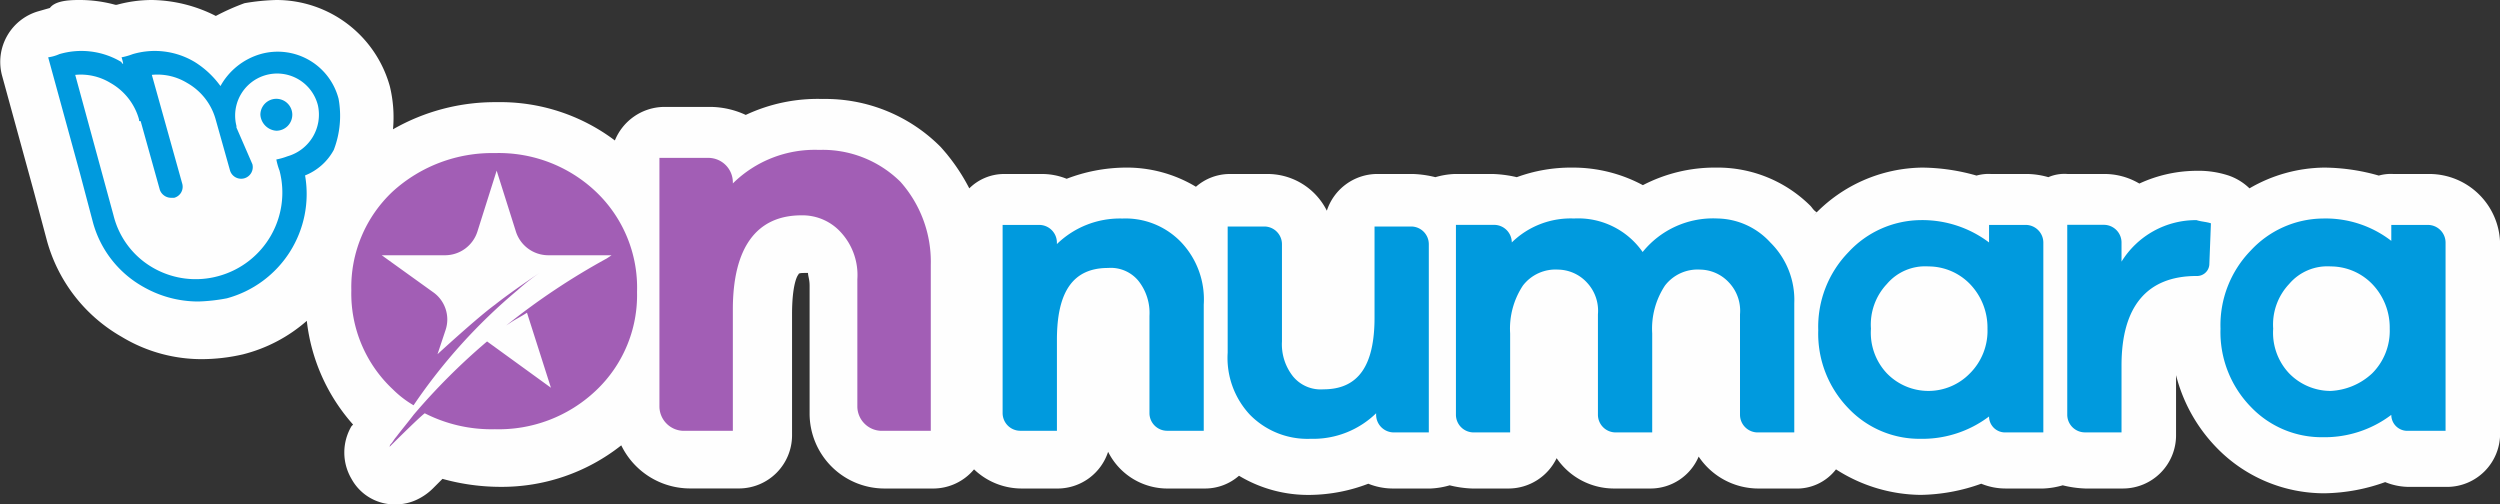 <svg xmlns="http://www.w3.org/2000/svg" width="221.054" height="44.6" viewBox="0 0 221.054 44.6"><rect x="0" y="0" width="221.054" height="44.6" fill="#333333" stroke="none"/><defs><style>.a{fill:#fefefe;fill-rule:evenodd;}.b{fill:#009ade;}.c{fill:#a25eb5;}</style></defs><g transform="translate(5013.622 -169)"><g transform="translate(-5013.622 169)"><path class="a" d="M79.476,24.552a1.976,1.976,0,1,1,1.976-1.976,2.125,2.125,0,0,1-1.976,1.976" transform="translate(3.121 -4.228)"/><path class="a" d="M33.817,9a12.849,12.849,0,0,1,5.646,1.411A20,20,0,0,1,42,9.282,19.128,19.128,0,0,1,44.826,9a10.417,10.417,0,0,1,10.021,7.622,11.605,11.605,0,0,1,.282,3.811,18.141,18.141,0,0,1,9.174-2.4A16.839,16.839,0,0,1,74.747,21.42a4.757,4.757,0,0,1,4.234-2.964h4.375a7.585,7.585,0,0,1,2.964.706A14.93,14.93,0,0,1,93.1,17.751a14.362,14.362,0,0,1,10.444,4.234,16.978,16.978,0,0,1,2.541,3.67,4.378,4.378,0,0,1,3.105-1.27h3.246a5.851,5.851,0,0,1,2.258.423,14.793,14.793,0,0,1,5.081-.988,11.87,11.87,0,0,1,6.351,1.694,4.555,4.555,0,0,1,2.964-1.129h3.246A5.863,5.863,0,0,1,137.7,27.63a4.709,4.709,0,0,1,4.375-3.246h3.246a9.53,9.53,0,0,1,1.976.282,7.084,7.084,0,0,1,1.694-.282h3.387a10.9,10.9,0,0,1,2.117.282,13.963,13.963,0,0,1,4.94-.847,13.065,13.065,0,0,1,6.21,1.553,13.788,13.788,0,0,1,6.492-1.553,11.626,11.626,0,0,1,8.327,3.387c.141.141.282.423.565.565l-.282.282a13.393,13.393,0,0,1,9.6-4.234,17.925,17.925,0,0,1,4.8.706,3.908,3.908,0,0,1,1.27-.141h3.246a7.151,7.151,0,0,1,1.835.282,3.58,3.58,0,0,1,1.694-.282h3.246a6.044,6.044,0,0,1,3.105.847,12.176,12.176,0,0,1,5.081-1.129,8.488,8.488,0,0,1,2.823.423,4.98,4.98,0,0,1,1.835,1.129,13.37,13.37,0,0,1,6.634-1.835,17.925,17.925,0,0,1,4.8.706,3.907,3.907,0,0,1,1.27-.141h3.246a6.265,6.265,0,0,1,6.21,6.21v16.8a4.7,4.7,0,0,1-4.658,4.658h-3.387a5.663,5.663,0,0,1-2.117-.423,16.454,16.454,0,0,1-5.363.988,13.248,13.248,0,0,1-9.6-4.093,14.188,14.188,0,0,1-3.528-6.351v5.363a4.7,4.7,0,0,1-4.658,4.658h-3.387a9.53,9.53,0,0,1-1.976-.282,7.084,7.084,0,0,1-1.694.282H197.68a5.663,5.663,0,0,1-2.117-.423,16.454,16.454,0,0,1-5.363.988,14.088,14.088,0,0,1-7.48-2.258,4.366,4.366,0,0,1-3.67,1.694H175.8a6.361,6.361,0,0,1-5.222-2.823,4.622,4.622,0,0,1-4.234,2.823H163.1a6.14,6.14,0,0,1-5.081-2.682,4.729,4.729,0,0,1-4.234,2.682h-3.246a9.53,9.53,0,0,1-1.976-.282,7.085,7.085,0,0,1-1.694.282h-3.246a5.851,5.851,0,0,1-2.258-.423,14.793,14.793,0,0,1-5.081.988,11.871,11.871,0,0,1-6.351-1.694,4.555,4.555,0,0,1-2.964,1.129h-3.246a5.863,5.863,0,0,1-5.363-3.246,4.709,4.709,0,0,1-4.375,3.246h-3.246a6.087,6.087,0,0,1-4.234-1.694,4.711,4.711,0,0,1-3.528,1.694H98.6a6.626,6.626,0,0,1-6.634-6.634V34.264c0-.565-.141-.847-.141-1.129h-.141c-.423,0-.706,0-.706.141-.141.141-.565.988-.565,3.528V47.531a4.7,4.7,0,0,1-4.658,4.658H81.381a6.765,6.765,0,0,1-6.069-3.811,17.025,17.025,0,0,1-10.727,3.67,19.209,19.209,0,0,1-5.081-.706l-.847.847a5.069,5.069,0,0,1-1.411.988,4.346,4.346,0,0,1-1.835.423h0a4.345,4.345,0,0,1-3.952-2.258,4.587,4.587,0,0,1,0-4.658l.141-.141a16.575,16.575,0,0,1-4.093-9.174,13.577,13.577,0,0,1-5.646,2.964,16.272,16.272,0,0,1-3.67.423,13.636,13.636,0,0,1-7.057-1.976A14.082,14.082,0,0,1,24.5,30.171l-1.129-4.234-2.823-10.3A4.661,4.661,0,0,1,23.8,9.988l.988-.282C25.208,9.141,26.2,9,27.325,9a12.031,12.031,0,0,1,3.246.423h.141A11.756,11.756,0,0,1,33.817,9Z" transform="translate(-20.379 -9)"/></g><path class="b" d="M45.887,13.236a5.559,5.559,0,0,0-6.916-3.952,5.939,5.939,0,0,0-3.528,2.823A8.08,8.08,0,0,0,33.185,9.99a6.881,6.881,0,0,0-5.5-.706,5.753,5.753,0,0,1-.988.282,3.2,3.2,0,0,1,.141.565.138.138,0,0,1-.141-.141,6.881,6.881,0,0,0-5.5-.706,3.59,3.59,0,0,1-.988.282l2.823,10.3h0L24.152,24.1h0a9.332,9.332,0,0,0,4.516,5.787,9.768,9.768,0,0,0,4.8,1.27,15.552,15.552,0,0,0,2.541-.282A9.557,9.557,0,0,0,42.923,20.01a4.981,4.981,0,0,0,2.541-2.258A8.41,8.41,0,0,0,45.887,13.236Zm-4.516,5.081a5.753,5.753,0,0,1-.988.282,5.752,5.752,0,0,0,.282.988A7.65,7.65,0,0,1,35.3,28.9a7.562,7.562,0,0,1-5.787-.706,7.375,7.375,0,0,1-3.528-4.658h0L22.6,11.119a5.034,5.034,0,0,1,3.105.706,5.347,5.347,0,0,1,2.541,3.246c0,.141,0,.141.141.141l1.694,6.069a1.061,1.061,0,0,0,.988.706h.282a1.01,1.01,0,0,0,.706-1.27l-2.682-9.6a5.034,5.034,0,0,1,3.105.706,5.347,5.347,0,0,1,2.541,3.246l1.27,4.516a1.028,1.028,0,0,0,1.976-.565l-1.411-3.246v-.141a3.714,3.714,0,0,1,7.2-1.835A3.826,3.826,0,0,1,41.371,18.317Zm.423-3.67a1.414,1.414,0,0,1-1.411,1.411,1.518,1.518,0,0,1-1.411-1.411,1.411,1.411,0,0,1,2.823,0Z" transform="translate(-5029.571 164.502)"/><path class="b" d="M136.2,21.617a7.122,7.122,0,0,1,2.117,5.363V38.413h-3.246a1.566,1.566,0,0,1-1.553-1.553V27.968a3.639,3.639,0,0,0-.988-2.823,3.534,3.534,0,0,0-2.541-1.129,3.633,3.633,0,0,0-3.105,1.411,6.9,6.9,0,0,0-1.129,4.234v8.751h-3.246a1.566,1.566,0,0,1-1.553-1.553V27.968a3.639,3.639,0,0,0-.988-2.823,3.534,3.534,0,0,0-2.541-1.129,3.633,3.633,0,0,0-3.105,1.411,6.9,6.9,0,0,0-1.129,4.234v8.751h-3.246A1.566,1.566,0,0,1,108.4,36.86v-16.8h3.387a1.566,1.566,0,0,1,1.553,1.553h0a7.446,7.446,0,0,1,5.5-2.117,6.95,6.95,0,0,1,6.069,2.964,8,8,0,0,1,6.634-2.964A6.474,6.474,0,0,1,136.2,21.617Z" transform="translate(-4993.286 168.823)"/><path class="b" d="M151,38.372h-3.387A1.414,1.414,0,0,1,146.2,36.96h0a9.778,9.778,0,0,1-6.069,1.976,8.65,8.65,0,0,1-6.351-2.682,9.47,9.47,0,0,1-2.682-6.916,9.47,9.47,0,0,1,2.682-6.916,8.8,8.8,0,0,1,6.351-2.823,9.778,9.778,0,0,1,6.069,1.976V20.023h3.246A1.566,1.566,0,0,1,151,21.576v16.8Zm-6.492-5.222a5.311,5.311,0,0,0,1.553-3.952,5.544,5.544,0,0,0-1.553-3.952,5.125,5.125,0,0,0-3.67-1.553,4.436,4.436,0,0,0-3.67,1.553,5.229,5.229,0,0,0-1.411,3.952,5.229,5.229,0,0,0,1.411,3.952,5.113,5.113,0,0,0,7.339,0Z" transform="translate(-4983.947 168.864)"/><path class="b" d="M176.2,38.272h-3.387A1.414,1.414,0,0,1,171.4,36.86h0a9.778,9.778,0,0,1-6.069,1.976,8.65,8.65,0,0,1-6.351-2.682,9.47,9.47,0,0,1-2.682-6.916,9.47,9.47,0,0,1,2.682-6.916,8.8,8.8,0,0,1,6.351-2.823,9.493,9.493,0,0,1,6.069,1.976V20.065h3.246a1.566,1.566,0,0,1,1.553,1.553V38.272Zm-6.492-5.081a5.311,5.311,0,0,0,1.553-3.952,5.544,5.544,0,0,0-1.553-3.952,5.125,5.125,0,0,0-3.67-1.553,4.436,4.436,0,0,0-3.67,1.553,5.229,5.229,0,0,0-1.411,3.952,5.229,5.229,0,0,0,1.411,3.952,5.125,5.125,0,0,0,3.67,1.553A5.777,5.777,0,0,0,169.708,33.191Z" transform="translate(-4973.58 168.823)"/><path class="b" d="M95.808,21.617a7.353,7.353,0,0,1,1.976,5.5v11.15H94.537a1.566,1.566,0,0,1-1.553-1.553V28.109A4.562,4.562,0,0,0,92,25a3.163,3.163,0,0,0-2.682-1.129c-3.105,0-4.516,2.117-4.516,6.351v8.045H81.553A1.566,1.566,0,0,1,80,36.719V20.065h3.246A1.566,1.566,0,0,1,84.8,21.617v.141A7.98,7.98,0,0,1,90.585,19.5,6.807,6.807,0,0,1,95.808,21.617Z" transform="translate(-5004.969 168.823)"/><path class="b" d="M159.4,19.882l-.141,3.67a1.091,1.091,0,0,1-1.129.988h0c-4.375,0-6.634,2.682-6.634,7.9v5.928h-3.246a1.566,1.566,0,0,1-1.553-1.553v-16.8h3.246a1.566,1.566,0,0,1,1.553,1.553V23.27a7.734,7.734,0,0,1,6.634-3.67C158.556,19.741,158.979,19.741,159.4,19.882Z" transform="translate(-4977.529 168.864)"/><path class="b" d="M112.025,38.207h-3.246a1.566,1.566,0,0,1-1.553-1.553v-.141a7.98,7.98,0,0,1-5.787,2.258,7.122,7.122,0,0,1-5.363-2.117,7.353,7.353,0,0,1-1.976-5.5V20h3.246A1.566,1.566,0,0,1,98.9,21.553v8.609a4.561,4.561,0,0,0,.988,3.105,3.163,3.163,0,0,0,2.682,1.129c3.105,0,4.516-2.117,4.516-6.351V20h3.246a1.566,1.566,0,0,1,1.553,1.553V38.207Z" transform="translate(-4999.169 169.028)"/><path class="c" d="M79.812,18.023a10.638,10.638,0,0,1,2.682,7.339V40.041H78.118A2.171,2.171,0,0,1,76,37.923V26.632a5.568,5.568,0,0,0-1.411-4.093,4.587,4.587,0,0,0-3.528-1.553c-3.952,0-6.069,2.823-6.069,8.327V40.041H60.617A2.171,2.171,0,0,1,58.5,37.923V15.906h4.375a2.171,2.171,0,0,1,2.117,2.117v.141A10.317,10.317,0,0,1,72.614,15.2,9.784,9.784,0,0,1,79.812,18.023Z" transform="translate(-5013.814 167.054)"/><path class="c" d="M60.794,18.787A12.48,12.48,0,0,0,51.9,15.4a13.064,13.064,0,0,0-9.033,3.387,11.6,11.6,0,0,0-3.67,8.751,11.6,11.6,0,0,0,3.67,8.751A9.061,9.061,0,0,0,44.7,37.7a49.274,49.274,0,0,1,9.174-10.162,18.975,18.975,0,0,1,1.976-1.553s-2.541,1.694-3.952,2.823c-1.553,1.129-5.081,4.375-5.081,4.375l.706-2.117A2.945,2.945,0,0,0,46.4,27.679l-4.516-3.246h5.646a3.008,3.008,0,0,0,2.823-2.117l1.694-5.363,1.694,5.363a3.008,3.008,0,0,0,2.823,2.117h5.646l-.423.282h0a60.794,60.794,0,0,0-8.892,5.928l.423-.282c.423-.282.988-.565,1.411-.847l2.117,6.634L51.2,32.054A56.315,56.315,0,0,0,44.7,38.547c-.423.565-1.129,1.411-1.553,1.976-.141.141-.282.423-.423.565h0a.437.437,0,0,0-.141.282s2.541-2.541,3.105-2.964a12.979,12.979,0,0,0,6.21,1.411,12.48,12.48,0,0,0,8.892-3.387,11.6,11.6,0,0,0,3.67-8.751A11.7,11.7,0,0,0,60.794,18.787Z" transform="translate(-5021.754 167.136)"/></g></svg>